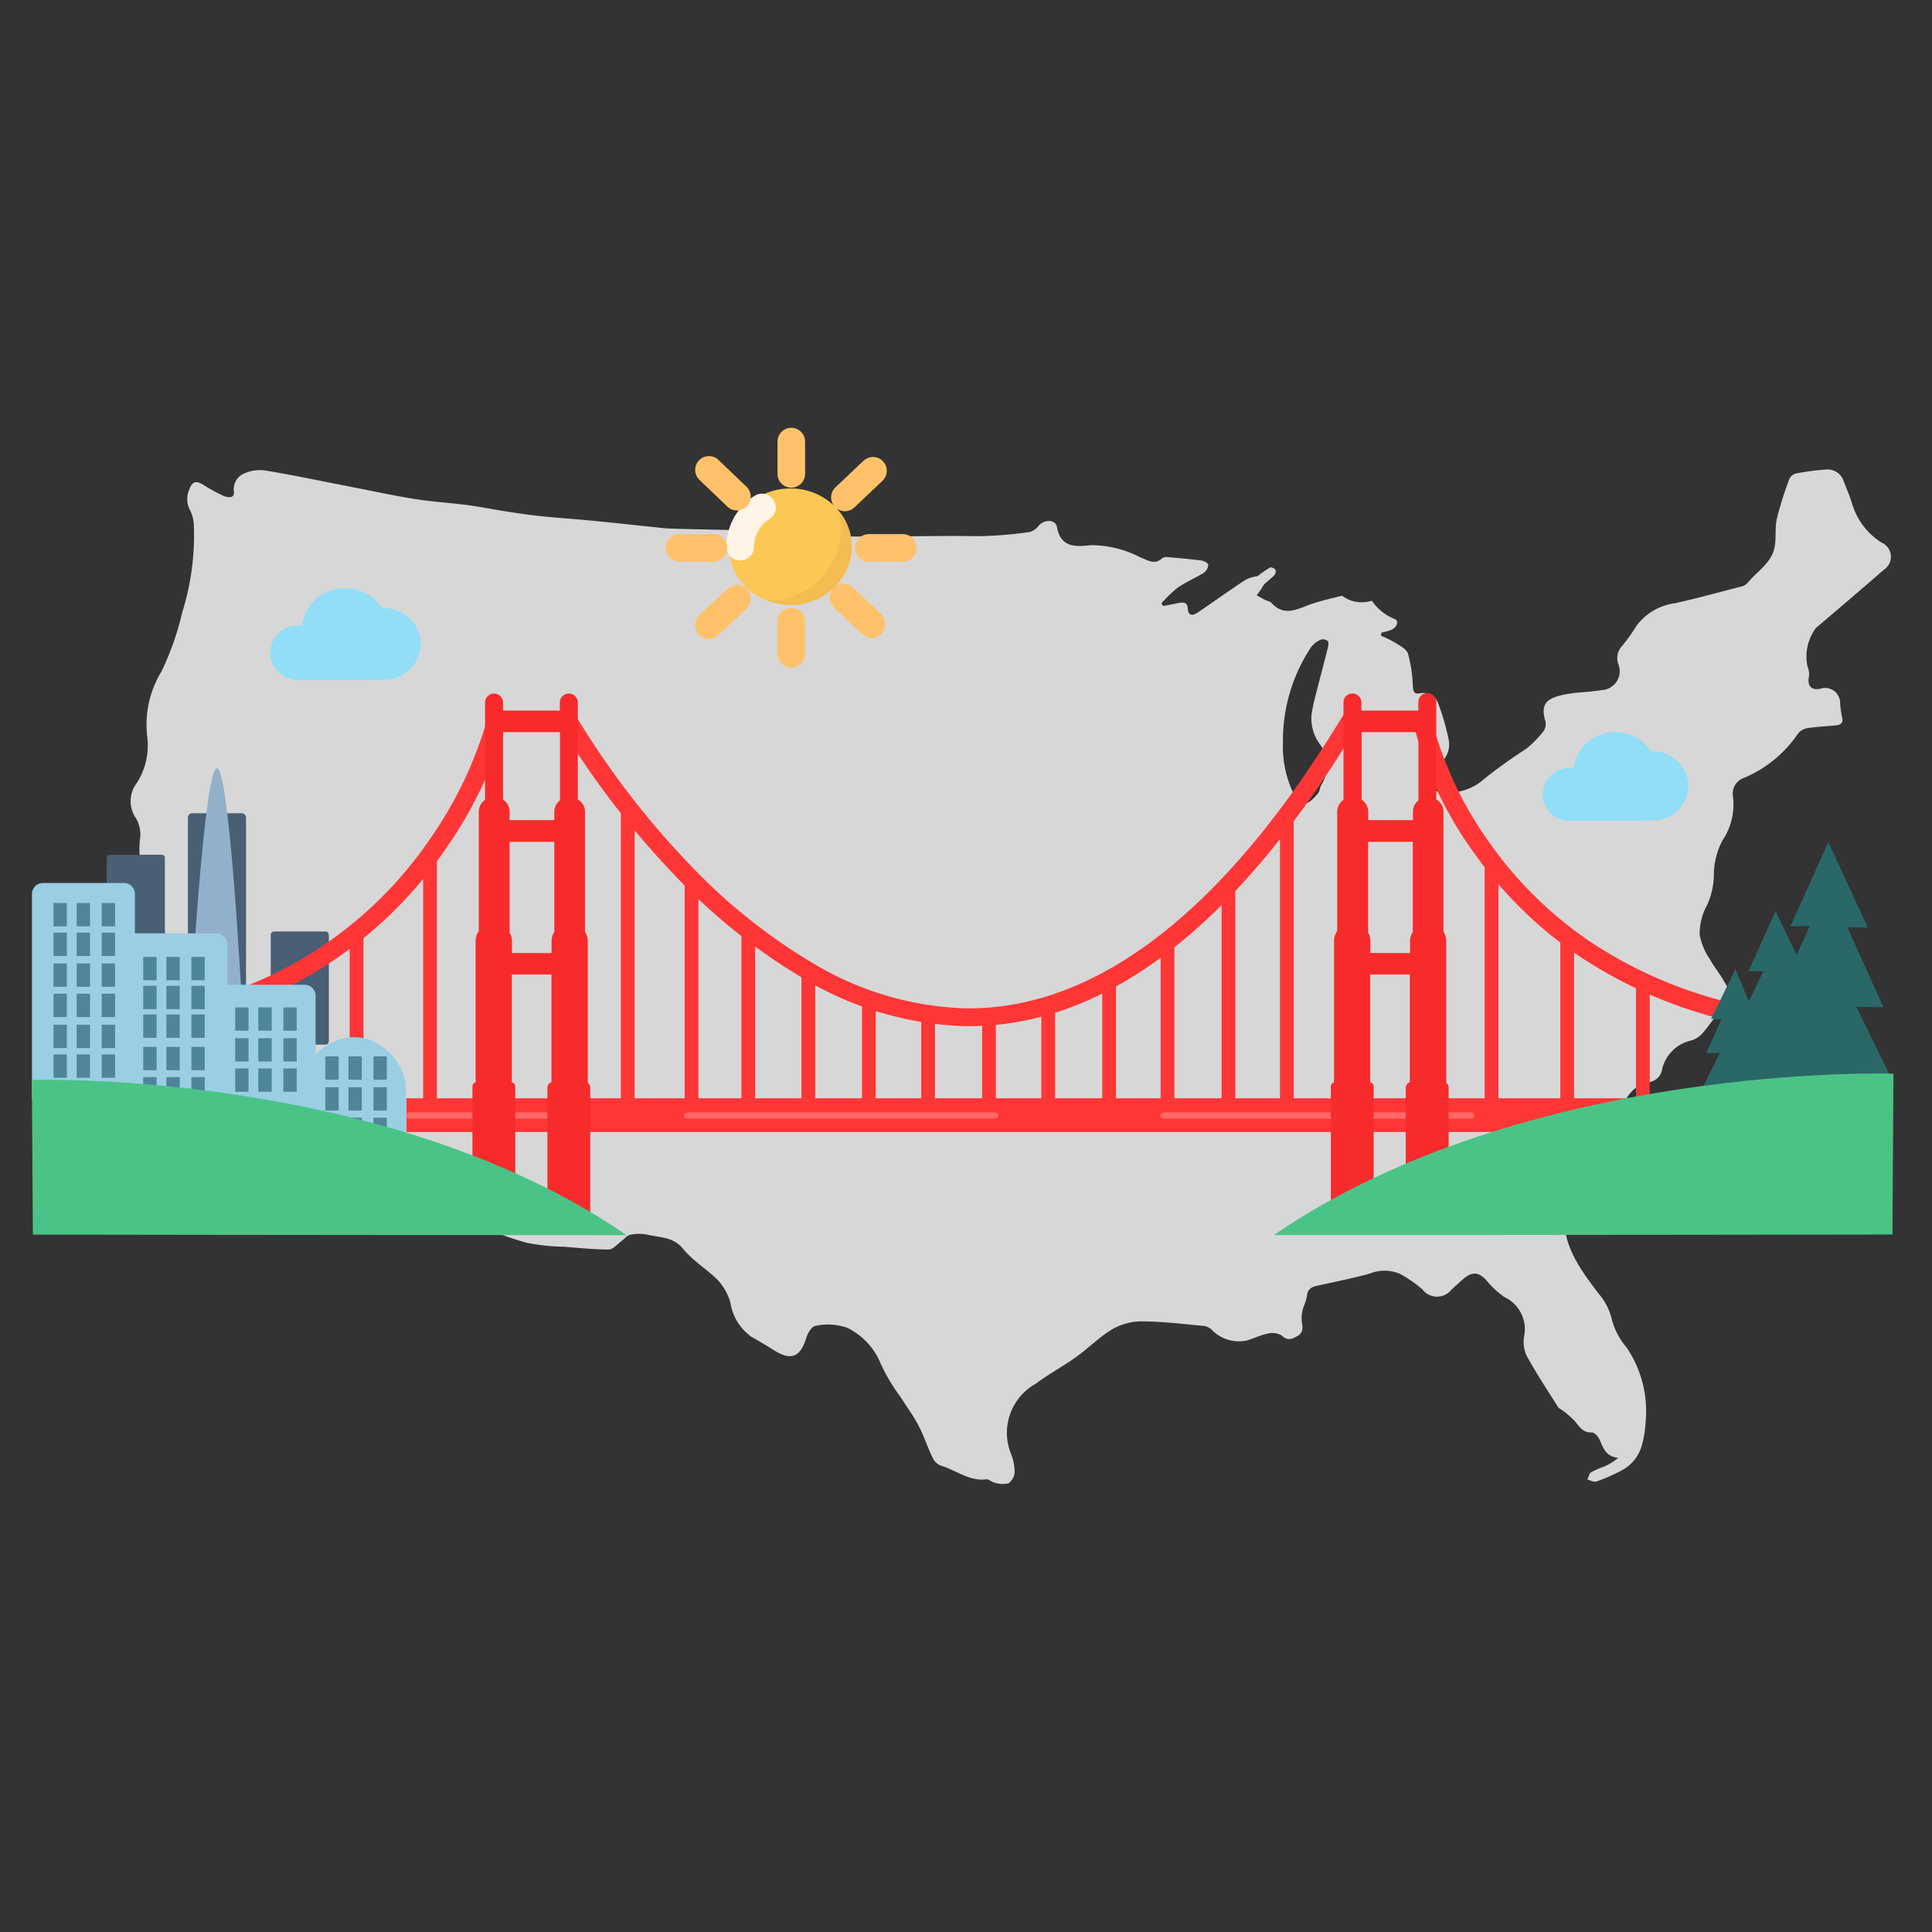 <svg xmlns="http://www.w3.org/2000/svg" xmlns:xlink="http://www.w3.org/1999/xlink" width="70" height="70" viewBox="0 0 70 70"><rect x="0" y="0" width="70" height="70" fill="#333333" stroke="none"/><defs><style>.a{fill:#fff;stroke:#707070;}.b{clip-path:url(#a);}.c{opacity:0.87;}.d{fill:#efefef;}.e{fill:#485f74;}.f{fill:#93b0cb;}.g{fill:#9de5fc;}.h{fill:#92def7;}.i{fill:#ff3636;}.j,.l,.m{fill:none;stroke-linecap:round;}.j{stroke:#ffe7c7;stroke-width:5px;}.j,.l{stroke-miterlimit:10;}.k{fill:#fcc754;}.l{stroke:#fff4e6;}.m{stroke:#ffc26a;}.n{fill:#e0a04b;opacity:0.3;}.o{fill:#2a6767;}.p{fill:#ff6767;}.q{fill:#99cee3;}.r{fill:#4f859b;}.s{fill:#f72b2b;}.t{fill:#4bc387;}</style><clipPath id="a"><rect class="a" width="70" height="70" transform="translate(62 161)"/></clipPath></defs><g class="b" transform="translate(-62 -161)"><g transform="translate(-12.696 -2178.746)"><g transform="translate(75.411 2355.746)"><g class="c" transform="translate(4.015 1.003)"><path class="d" d="M299.38,204.862c-.08-.283-.2-.568.143-.79.026-.017-.059-.339-.153-.378a1.663,1.663,0,0,0-1.092-.215,1.886,1.886,0,0,1-.8-.062c-.082-.019-.13-.191-.194-.292a1.6,1.6,0,0,1,.283-.073c.16-.012.32,0,.482,0l.044-.1a2.827,2.827,0,0,0-.521-.282c-.457-.14-.571-.3-.537-.772a1.065,1.065,0,0,0-.084-.5c-.272-.593-.586-1.166-.844-1.764a2.09,2.09,0,0,1-.054-.662c-.008-.126.034-.307-.035-.373-.373-.364-.288-.858-.409-1.292a.679.679,0,0,0-.021-.1,14.241,14.241,0,0,1-.693-1.565,3.256,3.256,0,0,1-.12-1.28,1.171,1.171,0,0,0-.138-.774,1.081,1.081,0,0,1,.017-1.272,2.511,2.511,0,0,0,.384-1.706,3.7,3.7,0,0,1,.514-2.34,10.092,10.092,0,0,0,.754-2.14,9.317,9.317,0,0,0,.423-3.154,1.248,1.248,0,0,0-.133-.544.87.87,0,0,1-.024-.784c.109-.288.261-.292.492-.153a6.162,6.162,0,0,0,.747.409c.141.06.4.1.37-.154a.618.618,0,0,1,.411-.676,1.394,1.394,0,0,1,.754-.088c.942.157,1.874.353,2.809.535.64.125,1.278.257,1.919.378.348.066.7.127,1.049.171.5.062,1.014.1,1.517.165.48.064.955.162,1.433.235.42.065.842.126,1.265.171.613.063,1.229.1,1.843.162.859.084,1.718.178,2.576.267.059.007.119.011.178.014,1.411.051,2.829.033,4.234.169,2.321.224,4.641.067,6.962.109a14.668,14.668,0,0,0,1.882-.151.614.614,0,0,0,.328-.229c.2-.235.612-.235.66.046.133.785.744.712,1.232.659a3.894,3.894,0,0,1,1.794.444c.272.1.5.284.78.037a.249.249,0,0,1,.167-.051c.422.037.844.073,1.263.127.093.012.248.1.247.149a.393.393,0,0,1-.151.289c-.311.195-.656.337-.958.545a4.777,4.777,0,0,0-.592.572l.067.094c.189-.037.378-.075.568-.111.171-.033.312-.025.323.2.012.259.169.272.341.158.568-.381,1.123-.783,1.693-1.16a1.119,1.119,0,0,1,.486-.165.344.344,0,0,1,.282.153c.028.064-.074.194-.129.287s-.116.165-.175.248c.094.053.189.109.286.159s.194.057.253.122c.428.469.871.252,1.339.073.382-.145.79-.226,1.186-.333a.054.054,0,0,1,.036,0,1.179,1.179,0,0,0,1.052.181.035.035,0,0,1,.032.012,1.807,1.807,0,0,0,.821.649c.179.094.045.322-.149.4a2.245,2.245,0,0,1-.329.087l-.031.11a5.184,5.184,0,0,1,.53.263c.169.109.4.226.454.387a4.91,4.91,0,0,1,.175,1.152c.012.205.025.333.266.289a.567.567,0,0,1,.659.377,8.544,8.544,0,0,1,.38,1.33.877.877,0,0,1-.286.806,1.364,1.364,0,0,0-.289.548c-.109.368,0,.513.375.527a1.938,1.938,0,0,0,1.5-.5,18.418,18.418,0,0,1,1.5-1.073,3.886,3.886,0,0,0,.624-.632.452.452,0,0,0,.078-.357c-.2-.666.064-.862.746-.991.423-.08.86-.077,1.284-.151a.683.683,0,0,0,.606-.949.646.646,0,0,1,.147-.657,6.555,6.555,0,0,0,.515-.723,2.073,2.073,0,0,1,1.4-.819c.8-.178,1.589-.395,2.382-.6a.486.486,0,0,0,.246-.137c.328-.409.834-.7.964-1.24.084-.35.014-.736.094-1.088a12.929,12.929,0,0,1,.457-1.447.362.362,0,0,1,.24-.189,8.811,8.811,0,0,1,1.086-.142.613.613,0,0,1,.638.422c.1.266.219.53.3.8a2.511,2.511,0,0,0,1.079,1.428.558.558,0,0,1,.084.974c-.819.715-1.647,1.419-2.475,2.123a1.742,1.742,0,0,0-.3,1.382.716.716,0,0,1,.051.393c-.059.318.091.486.405.422a.547.547,0,0,1,.728.529,3.534,3.534,0,0,0,.068.49c.059.216-.041.288-.226.306-.339.034-.681.048-1.018.1a.548.548,0,0,0-.352.2,4.438,4.438,0,0,1-1.946,1.6.6.6,0,0,0-.412.656,2.334,2.334,0,0,1-.382,1.62,2.73,2.73,0,0,0-.306,1.146,2.8,2.8,0,0,1-.235,1.166,2.169,2.169,0,0,0-.282,1.085,2.26,2.26,0,0,0,.371.9c.158.291.38.548.537.84a.818.818,0,0,1-.245,1.169c-.217.2-.366.467-.569.682a.837.837,0,0,1-.4.253,1.4,1.4,0,0,0-1.049,1.022.553.553,0,0,1-.456.483,1.2,1.2,0,0,0-.99,1.15.473.473,0,0,1-.1.262,12.761,12.761,0,0,1-.859.945,3.729,3.729,0,0,0-1.056,1.952c-.335,1.39.4,2.347,1.134,3.333a2.21,2.21,0,0,1,.508.987,2.569,2.569,0,0,0,.531.995,4.107,4.107,0,0,1,.685,2.7,3.812,3.812,0,0,1-.133.828,1.465,1.465,0,0,1-.741.924,6.331,6.331,0,0,1-.911.4c-.087.031-.214-.044-.322-.069.042-.091.059-.218.129-.264a3.643,3.643,0,0,1,.478-.211,1.94,1.94,0,0,0,.508-.315c-.464-.046-.548-.38-.687-.68-.048-.1-.181-.243-.269-.24-.307.012-.434-.181-.593-.383a3.051,3.051,0,0,0-.465-.411c-.054-.046-.131-.073-.167-.129-.391-.621-.8-1.233-1.148-1.877a1.219,1.219,0,0,1-.071-.732,1.283,1.283,0,0,0-.72-1.371,3.164,3.164,0,0,1-.622-.57c-.3-.342-.528-.376-.874-.084-.145.123-.282.254-.423.38a.665.665,0,0,1-1.059-.01,4.777,4.777,0,0,0-.81-.559,1.417,1.417,0,0,0-1.1-.006c-.628.167-1.267.3-1.9.436-.225.048-.359.142-.373.4a2.893,2.893,0,0,1-.131.4,1.306,1.306,0,0,0-.055.5c.04.218.061.4-.16.526-.2.113-.359.178-.57-.026a.667.667,0,0,0-.509-.063c-.263.052-.509.18-.77.253a1.378,1.378,0,0,1-1.258-.4.53.53,0,0,0-.243-.129c-.742-.068-1.485-.162-2.228-.169a2.195,2.195,0,0,0-1.084.259c-.485.284-.89.7-1.351,1.032s-.993.613-1.456.965a2.032,2.032,0,0,0-.924,2.493,1.908,1.908,0,0,1,.153.689.553.553,0,0,1-.22.428.932.932,0,0,1-.514-.024c-.1-.019-.2-.13-.288-.119-.624.08-1.1-.333-1.646-.493a.564.564,0,0,1-.3-.279c-.185-.384-.317-.793-.513-1.169s-.439-.7-.658-1.047a6.763,6.763,0,0,1-.708-1.185,2.481,2.481,0,0,0-1.229-1.321,2.127,2.127,0,0,0-1.142-.066c-.124.012-.278.252-.327.415-.215.715-.553.861-1.167.473q-.407-.256-.826-.493a1.852,1.852,0,0,1-.76-1.229,2.006,2.006,0,0,0-.43-.794c-.4-.414-.926-.72-1.286-1.163s-.831-.4-1.274-.51a1.561,1.561,0,0,0-.64,0c-.118.021-.215.155-.326.234-.149.109-.3.3-.452.3-.543,0-1.086-.058-1.627-.1a7.428,7.428,0,0,1-1.343-.144,11.592,11.592,0,0,1-1.825-.673c-.936-.438-1.845-.934-2.766-1.407-.074-.038-.174-.064-.213-.127-.277-.439-.71-.378-1.137-.4-.555-.023-1.11-.077-1.663-.148-.376-.048-.435-.36-.445-.672-.019-.6-.476-.9-.847-1.251-.024-.022-.088,0-.168,0,.055.3.037.567-.346.581Zm36.81-14.032a3.92,3.92,0,0,0,.414,1.918c.091.137.29.31.411.291.163-.026.313-.209.439-.351.073-.082.069-.228.132-.326a1.284,1.284,0,0,0-.047-1.447,1.583,1.583,0,0,1-.317-1.057,5.473,5.473,0,0,1,.115-.588c.156-.62.322-1.237.477-1.857.021-.082.041-.207,0-.251a.274.274,0,0,0-.255-.051.9.9,0,0,0-.353.277A6.105,6.105,0,0,0,336.19,190.83Z" transform="translate(-294.436 -180.938)"/><path class="d" d="M353.365,186.932c-.058-.2-.145-.369-.109-.4a3.981,3.981,0,0,1,.613-.447c.039-.024.167.03.2.082a.222.222,0,0,1-.048.2C353.845,186.537,353.65,186.691,353.365,186.932Z" transform="translate(-312.584 -182.524)"/><path class="d" d="M305.128,215.257a1.594,1.594,0,0,1,.156.263.626.626,0,0,1,.033.275.213.213,0,0,1-.176.04c-.078-.05-.194-.149-.184-.21a1.363,1.363,0,0,1,.174-.366Z" transform="translate(-297.682 -191.529)"/></g><path class="e" d="M293.3,201.137h1.883a.108.108,0,0,1,.111.106v2.912a.108.108,0,0,1-.111.106H293.3a.108.108,0,0,1-.111-.106v-2.912A.108.108,0,0,1,293.3,201.137Z" transform="translate(-290.036 -186.168)"/><path class="e" d="M301.908,205.157h1.852a.124.124,0,0,1,.127.12v3.858a.124.124,0,0,1-.127.121h-1.852a.124.124,0,0,1-.127-.121v-3.858A.124.124,0,0,1,301.908,205.157Z" transform="translate(-292.687 -187.408)"/><path class="e" d="M297.608,198.962h1.773a.162.162,0,0,1,.167.158v6.671a.162.162,0,0,1-.167.158h-1.773a.162.162,0,0,1-.166-.158V199.12A.162.162,0,0,1,297.608,198.962Z" transform="translate(-291.349 -185.497)"/><path class="f" d="M298.544,196.607c-.459,0-.938,8.375-.938,8.375l1.834-.019S299,196.6,298.544,196.607Z" transform="translate(-291.399 -184.77)"/><path class="g" d="M288.806,185.922h0Z" transform="translate(-288.649 -181.473)"/><path class="h" d="M303.369,187.825a1.332,1.332,0,0,1-1.331,1.3l-3.095.01h-.028a.99.99,0,1,1,.055-1.978h0c.034,0,.068,0,.1,0a1.537,1.537,0,0,1,1.549-1.345,1.579,1.579,0,0,1,1.34.716H302A1.335,1.335,0,0,1,303.369,187.825Z" transform="translate(-288.835 -180.496)"/><path class="h" d="M374.923,194.169a1.288,1.288,0,0,1-1.288,1.258l-2.994.01h-.028a.958.958,0,1,1,.053-1.914h0c.033,0,.066,0,.1,0a1.487,1.487,0,0,1,1.5-1.3,1.528,1.528,0,0,1,1.3.693h.035A1.292,1.292,0,0,1,374.923,194.169Z" transform="translate(-314.465 -181.697)"/><path class="g" d="M295.944,185.922h0Z" transform="translate(-290.853 -181.473)"/><path class="g" d="M288.676,185.921h-.047v0Z" transform="translate(-288.629 -181.472)"/><rect class="i" width="0.499" height="8.463" transform="translate(53.077 15.384)"/><rect class="i" width="0.499" height="5.786" transform="translate(55.818 18.039)"/><rect class="i" width="0.499" height="4.328" transform="translate(58.559 19.586)"/><path class="j" d="M346.8,190.612" transform="translate(-306.579 -182.92)"/><g transform="translate(23.902)"><ellipse class="k" cx="2.227" cy="2.111" rx="2.227" ry="2.111" transform="translate(1.793 1.697)"/><path class="l" d="M326.382,189.978a1.7,1.7,0,0,1,.79-1.422" transform="translate(-324.181 -186.17)"/><path class="m" d="M0,0,1.018.965" transform="translate(5.944 5.651)"/><path class="m" d="M0,.965,1.018,0" transform="translate(5.995 1.057)"/><path class="m" d="M0,.96,1.022,0" transform="translate(1.065 5.691)"/><path class="m" d="M0,0,1.013.969" transform="translate(1.07 1.026)"/><path class="m" d="M0,0H1.233" transform="translate(6.862 3.851)"/><path class="m" d="M0,0H1.233" transform="translate(0 3.851)"/><path class="m" d="M0,1.169V0" transform="translate(4.053 6.523)"/><path class="m" d="M0,1.169V0" transform="translate(4.053)"/><path class="n" d="M330.87,190.027a2.032,2.032,0,0,0-.482-1.31,2.593,2.593,0,0,1-2.571,3.259l.021.019a2.33,2.33,0,0,0,.806.143A2.171,2.171,0,0,0,330.87,190.027Z" transform="translate(-324.624 -186.22)"/></g><g transform="translate(50.495 10.107)"><path class="i" d="M373.852,205.143a16.614,16.614,0,0,1-6.261-2.554,14.829,14.829,0,0,1-3.709-3.653,13.835,13.835,0,0,1-2.222-4.705l.669-.126a13.48,13.48,0,0,0,2.135,4.492,14.172,14.172,0,0,0,3.541,3.478,15.934,15.934,0,0,0,5.984,2.434Z" transform="translate(-361.66 -194.105)"/></g><rect class="i" width="0.499" height="3.901" transform="translate(11.955 17.852)"/><rect class="i" width="0.499" height="9.117" transform="translate(14.616 15.025)"/><g transform="translate(6.608 10.122)"><path class="i" d="M298.376,204.878l-.19-.621a14.517,14.517,0,0,0,8.3-5.918,14.557,14.557,0,0,0,2.013-4.214l.664.145a14.84,14.84,0,0,1-2.091,4.4,15.2,15.2,0,0,1-8.693,6.209Z" transform="translate(-298.186 -194.126)"/></g><rect class="i" width="0.499" height="10.488" transform="translate(21.78 13.377)"/><rect class="i" width="0.499" height="8.09" transform="translate(24.092 15.827)"/><rect class="i" width="0.499" height="6.252" transform="translate(26.148 17.661)"/><rect class="i" width="0.499" height="4.836" transform="translate(28.324 19.065)"/><rect class="i" width="0.499" height="3.597" transform="translate(30.516 20.268)"/><rect class="i" width="0.499" height="3.015" transform="translate(32.662 20.827)"/><rect class="i" width="0.499" height="3.015" transform="translate(34.869 20.855)"/><rect class="i" width="0.499" height="3.256" transform="translate(37.015 20.655)"/><rect class="i" width="0.499" height="4.191" transform="translate(39.222 19.705)"/><rect class="i" width="0.499" height="5.717" transform="translate(41.338 18.209)"/><rect class="i" width="0.499" height="7.777" transform="translate(43.545 16.12)"/><rect class="i" width="0.499" height="10.17" transform="translate(45.661 13.741)"/><path class="o" d="M376.07,209.41l.65-1.3-.5.008.559-1.225-.378-.014.884-1.805.484,1.167.521-1.088h-.537l.983-2.177.763,1.582.476-1.045-.7.007,1.375-3.051,1.428,3.1-.74-.015,1.307,2.9-.982-.015,1.345,2.743A34.6,34.6,0,0,0,376.07,209.41Z" transform="translate(-315.12 -185.96)"/><rect class="i" width="46.096" height="1.222" transform="translate(14.009 23.793)"/><path class="p" d="M309.014,214.459h5.621c.075,0,.135.028.135.063v.106c0,.035-.061.063-.135.063h-5.621c-.075,0-.136-.028-.136-.063v-.106C308.878,214.487,308.939,214.459,309.014,214.459Z" transform="translate(-294.878 -190.157)"/><path class="p" d="M323.641,214.459h11c.1,0,.189.039.189.087v.057c0,.049-.085.087-.189.087h-11c-.1,0-.189-.039-.189-.087v-.057C323.452,214.5,323.536,214.459,323.641,214.459Z" transform="translate(-299.375 -190.157)"/><path class="p" d="M348.591,214.459h11c.1,0,.189.039.189.087v.057c0,.049-.085.087-.189.087h-11c-.1,0-.189-.039-.189-.087v-.057C348.4,214.5,348.486,214.459,348.591,214.459Z" transform="translate(-307.074 -190.157)"/><path class="q" d="M289.685,202.617h2.9a.4.4,0,0,1,.415.393v7.344a.4.4,0,0,1-.415.394h-2.9a.4.4,0,0,1-.415-.394V203.01A.4.4,0,0,1,289.685,202.617Z" transform="translate(-288.827 -186.625)"/><path class="q" d="M294.534,205.255h2.9a.4.4,0,0,1,.415.393v5.272a.4.4,0,0,1-.415.393h-2.9a.405.405,0,0,1-.416-.393v-5.272A.405.405,0,0,1,294.534,205.255Z" transform="translate(-290.323 -187.439)"/><path class="q" d="M299.154,207.949h2.9a.4.4,0,0,1,.415.393v5.272a.4.4,0,0,1-.415.393h-2.9a.4.4,0,0,1-.415-.393v-5.272A.4.4,0,0,1,299.154,207.949Z" transform="translate(-291.749 -188.27)"/><rect class="q" width="3.728" height="6.059" rx="1.864" transform="translate(10.265 21.579)"/><g transform="translate(1.224 16.717)"><rect class="r" width="0.484" height="0.845"/><rect class="r" width="0.484" height="0.845" transform="translate(0 1.074)"/><rect class="r" width="0.484" height="0.845" transform="translate(0.839)"/><rect class="r" width="0.484" height="0.845" transform="translate(0.839 1.074)"/><rect class="r" width="0.484" height="0.845" transform="translate(1.746)"/><rect class="r" width="0.484" height="0.845" transform="translate(1.746 1.074)"/><rect class="r" width="0.484" height="0.845" transform="translate(0 2.192)"/><rect class="r" width="0.484" height="0.845" transform="translate(0.839 2.192)"/><rect class="r" width="0.484" height="0.845" transform="translate(1.746 2.192)"/><rect class="r" width="0.484" height="0.845" transform="translate(0 3.288)"/><rect class="r" width="0.484" height="0.845" transform="translate(0.839 3.288)"/><rect class="r" width="0.484" height="0.845" transform="translate(1.746 3.288)"/><rect class="r" width="0.484" height="0.845" transform="translate(0 4.412)"/><rect class="r" width="0.484" height="0.845" transform="translate(0.839 4.412)"/><rect class="r" width="0.484" height="0.845" transform="translate(1.746 4.412)"/><rect class="r" width="0.484" height="0.845" transform="translate(0 5.487)"/><rect class="r" width="0.484" height="0.845" transform="translate(0.839 5.487)"/><rect class="r" width="0.484" height="0.845" transform="translate(1.746 5.487)"/><rect class="r" width="0.484" height="0.845" transform="translate(3.25 1.955)"/><rect class="r" width="0.484" height="0.845" transform="translate(4.089 1.955)"/><rect class="r" width="0.484" height="0.845" transform="translate(4.995 1.955)"/><rect class="r" width="0.484" height="0.845" transform="translate(3.25 3.001)"/><rect class="r" width="0.484" height="0.845" transform="translate(4.089 3.001)"/><rect class="r" width="0.484" height="0.845" transform="translate(4.995 3.001)"/><rect class="r" width="0.484" height="0.845" transform="translate(3.25 4.04)"/><rect class="r" width="0.484" height="0.845" transform="translate(4.089 4.04)"/><rect class="r" width="0.484" height="0.845" transform="translate(4.995 4.04)"/><rect class="r" width="0.484" height="0.845" transform="translate(3.25 5.214)"/><rect class="r" width="0.484" height="0.845" transform="translate(4.089 5.214)"/><rect class="r" width="0.484" height="0.845" transform="translate(4.995 5.214)"/><rect class="r" width="0.484" height="0.845" transform="translate(3.25 6.31)"/><rect class="r" width="0.484" height="0.845" transform="translate(4.089 6.31)"/><rect class="r" width="0.484" height="0.845" transform="translate(4.995 6.31)"/><rect class="r" width="0.484" height="0.845" transform="translate(6.582 3.782)"/><rect class="r" width="0.484" height="0.845" transform="translate(7.421 3.782)"/><rect class="r" width="0.484" height="0.845" transform="translate(8.328 3.782)"/><rect class="r" width="0.484" height="0.845" transform="translate(6.582 4.899)"/><rect class="r" width="0.484" height="0.845" transform="translate(7.421 4.899)"/><rect class="r" width="0.484" height="0.845" transform="translate(8.328 4.899)"/><rect class="r" width="0.484" height="0.845" transform="translate(6.582 5.995)"/><rect class="r" width="0.484" height="0.845" transform="translate(7.421 5.995)"/><rect class="r" width="0.484" height="0.845" transform="translate(8.328 5.995)"/><rect class="r" width="0.484" height="0.845" transform="translate(9.847 5.558)"/><rect class="r" width="0.484" height="0.845" transform="translate(10.686 5.558)"/><rect class="r" width="0.484" height="0.845" transform="translate(11.593 5.558)"/><rect class="r" width="0.484" height="0.845" transform="translate(9.847 6.676)"/><rect class="r" width="0.484" height="0.845" transform="translate(10.686 6.676)"/><rect class="r" width="0.484" height="0.845" transform="translate(11.593 6.676)"/><rect class="r" width="0.484" height="0.845" transform="translate(9.847 7.779)"/><rect class="r" width="0.484" height="0.845" transform="translate(10.686 7.779)"/><rect class="r" width="0.484" height="0.845" transform="translate(11.593 7.779)"/></g><g transform="translate(19.591 9.867)"><path class="i" d="M331.76,204.608h-.1a12.079,12.079,0,0,1-5.936-1.754,21.372,21.372,0,0,1-4.633-3.729,31.219,31.219,0,0,1-4.124-5.379l.6-.308A30.523,30.523,0,0,0,321.6,198.7a20.693,20.693,0,0,0,4.483,3.607,11.38,11.38,0,0,0,5.582,1.655c4.776.045,9.439-3.609,13.685-10.668l.5.42C341.505,200.943,336.764,204.608,331.76,204.608Z" transform="translate(-316.964 -193.294)"/></g><path class="s" d="M361.518,206.8a.555.555,0,0,0,0-.061v-5.087a.6.6,0,0,0-.1-.328v-4.35a.522.522,0,0,0-.261-.447V193a.325.325,0,0,0-.65,0h0v.308h-2.063V193a.317.317,0,0,0-.325-.308h0a.317.317,0,0,0-.324.308v3.545a.521.521,0,0,0-.228.426V201.3a.6.6,0,0,0-.115.351v5.087c0,.013,0,.026,0,.039a.164.164,0,0,0-.115.154v4.9a.168.168,0,0,0,.172.164h1.207a.168.168,0,0,0,.172-.164h0v-4.9a.165.165,0,0,0-.125-.157c0-.012,0-.024,0-.037v-3.866h1.435v3.866c0,.013,0,.026,0,.039a.2.2,0,0,0-.146.186V211.6a.2.2,0,0,0,.207.2h1.139a.2.2,0,0,0,.207-.2v-4.635A.2.2,0,0,0,361.518,206.8Zm-1.007-12.709v2.472a.518.518,0,0,0-.2.409v.306h-1.62v-.306a.521.521,0,0,0-.239-.434v-2.448Zm-1.74,8v-.44a.594.594,0,0,0-.084-.3v-3.287h1.62v3.264a.6.6,0,0,0-.1.328v.44Z" transform="translate(-309.833 -183.563)"/><path class="s" d="M316.531,206.8a.58.58,0,0,0,0-.061v-5.087a.594.594,0,0,0-.1-.328v-4.35a.521.521,0,0,0-.261-.447V193a.326.326,0,0,0-.651,0v.308H313.46V193a.326.326,0,0,0-.651,0v3.545a.522.522,0,0,0-.227.426V201.3a.6.6,0,0,0-.114.351v5.087a.37.37,0,0,0,0,.039.164.164,0,0,0-.116.154v3.178a.168.168,0,0,0,.173.164h1.207a.168.168,0,0,0,.172-.164v-3.178a.165.165,0,0,0-.125-.157c0-.012,0-.024,0-.037v-3.866h1.436v3.866a.362.362,0,0,0,0,.039.2.2,0,0,0-.146.186V211.6a.2.2,0,0,0,.207.2h1.138a.2.2,0,0,0,.207-.2h0v-4.635A.2.2,0,0,0,316.531,206.8Zm-1.007-12.709v2.472a.517.517,0,0,0-.205.409v.306H313.7v-.306a.519.519,0,0,0-.238-.434v-2.448Zm-1.74,8v-.44a.589.589,0,0,0-.085-.3v-3.287h1.62v3.264a.6.6,0,0,0-.1.328v.44Z" transform="translate(-295.95 -183.563)"/><g transform="translate(0.44 23.124)"><path class="t" d="M289.219,212.937s12.753-.416,21.547,5.621c-10.846,0-21.511-.019-21.511-.019Z" transform="translate(-289.219 -212.931)"/></g><g transform="translate(45.444 22.895)"><path class="t" d="M376.8,212.607s-13.288-.432-22.45,5.847c11.3,0,22.413-.019,22.413-.019Z" transform="translate(-354.355 -212.601)"/></g></g></g></g></svg>
